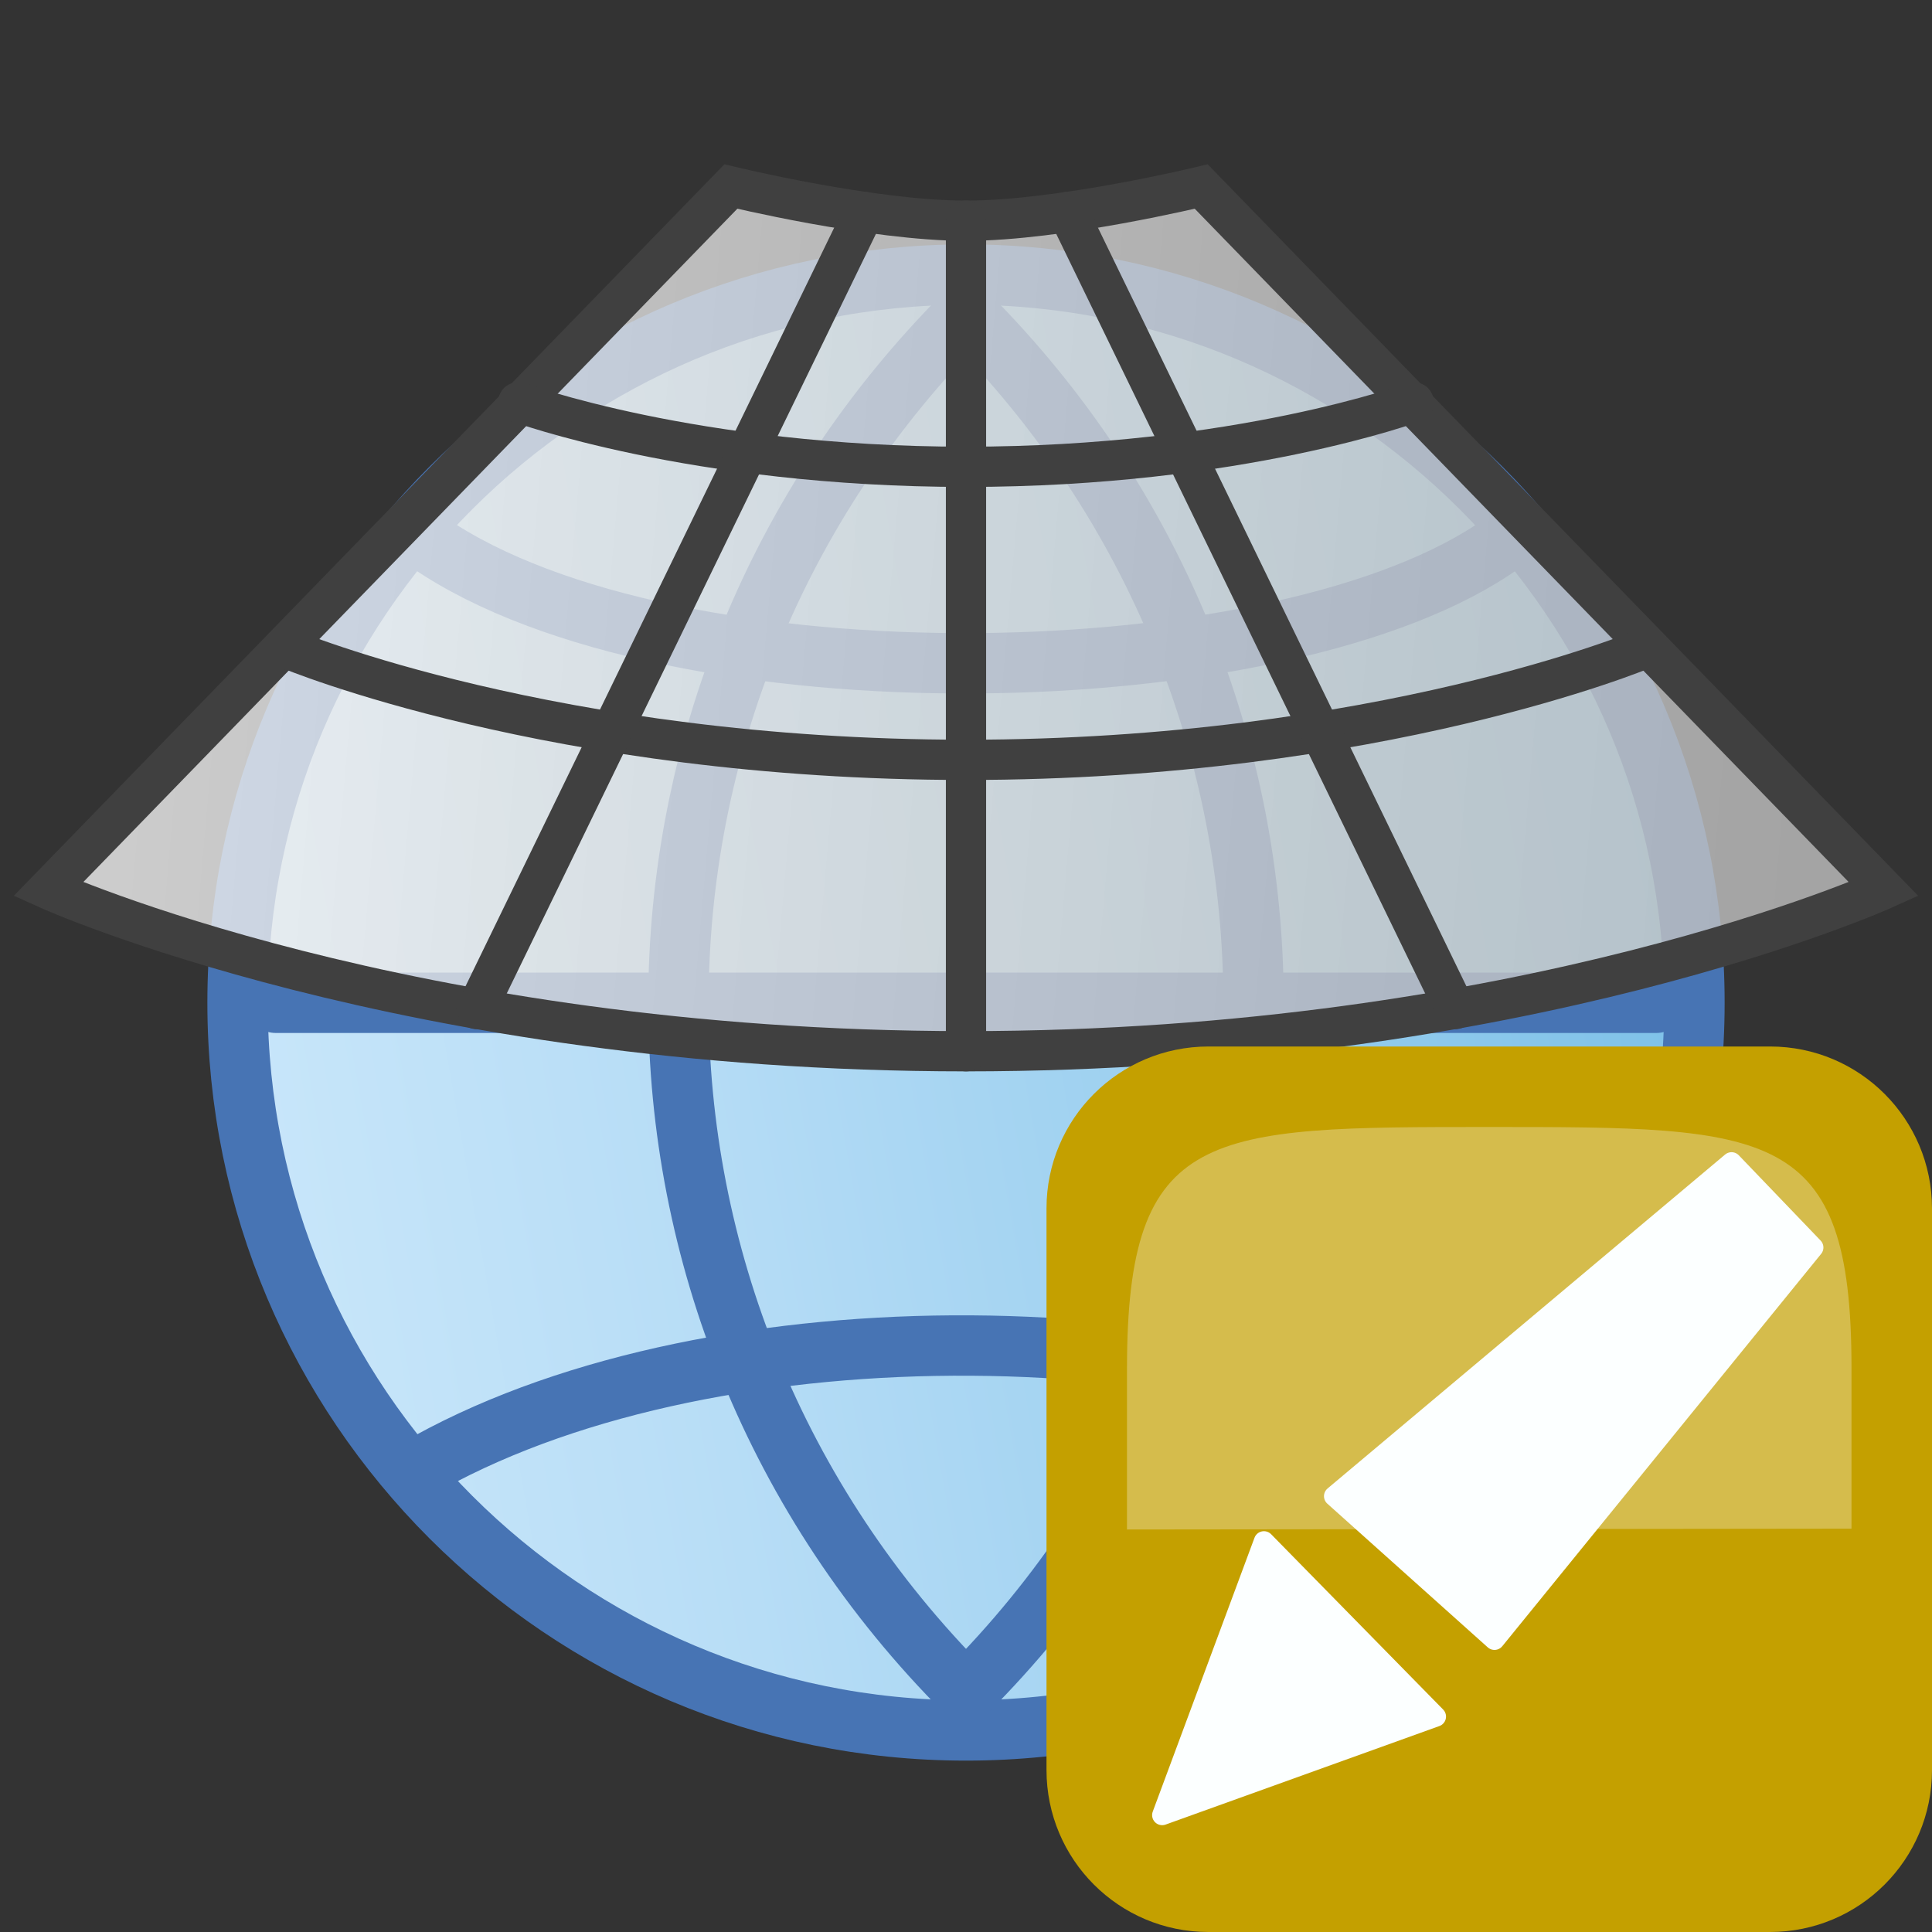 <?xml version="1.0" encoding="utf-8"?>
<!-- Generator: Adobe Illustrator 15.0.2, SVG Export Plug-In . SVG Version: 6.00 Build 0)  -->
<!DOCTYPE svg PUBLIC "-//W3C//DTD SVG 1.0//EN" "http://www.w3.org/TR/2001/REC-SVG-20010904/DTD/svg10.dtd">
<svg version="1.0"
	 id="svg5692" sodipodi:docname="projection.svg" inkscape:version="0.47 r22583" inkscape:export-filename="/mnt/home1/robert/svn/graphics/trunk/toolbar-icons/24x24/projection.png" inkscape:export-xdpi="90" inkscape:export-ydpi="90" xmlns:inkscape="http://www.inkscape.org/namespaces/inkscape" xmlns:sodipodi="http://sodipodi.sourceforge.net/DTD/sodipodi-0.dtd" xmlns:svg="http://www.w3.org/2000/svg" xmlns:rdf="http://www.w3.org/1999/02/22-rdf-syntax-ns#" xmlns:cc="http://creativecommons.org/ns#" xmlns:dc="http://purl.org/dc/elements/1.1/"
	 xmlns="http://www.w3.org/2000/svg" xmlns:xlink="http://www.w3.org/1999/xlink" x="0px" y="0px" width="24px" height="24px"
	 viewBox="0 0 24 24" enable-background="new 0 0 24 24" xml:space="preserve">
<rect x="0" y="0" width="24" height="24" fill="#333333" stroke="none"/>
<g id="layer8" inkscape:groupmode="layer" inkscape:label="main">
	<linearGradient id="path6995-2_1_" gradientUnits="userSpaceOnUse" x1="3.086" y1="14.025" x2="20.912" y2="10.882">
		<stop  offset="0" style="stop-color:#C8E6FA"/>
		<stop  offset="0.286" style="stop-color:#B7DDF6"/>
		<stop  offset="0.852" style="stop-color:#8AC7EB"/>
		<stop  offset="1" style="stop-color:#7DC1E8"/>
	</linearGradient>
	
		<path id="path6995-2" sodipodi:ry="10.5" sodipodi:rx="10.5" sodipodi:cy="12.5" sodipodi:cx="12.5" sodipodi:type="arc" fill="url(#path6995-2_1_)" stroke="#4774B4" stroke-width="0.75" stroke-linecap="round" stroke-linejoin="round" d="
		M21.049,12.457c0,4.987-4.054,9.039-9.049,9.039c-4.998,0-9.049-4.052-9.049-9.039c0-4.995,4.052-9.046,9.049-9.046
		C16.995,3.411,21.049,7.462,21.049,12.457z"/>
	
		<path id="path7011-1" sodipodi:nodetypes="cc" fill="none" stroke="#4774B4" stroke-width="0.75" stroke-linecap="round" stroke-linejoin="round" d="
		M12,3.887c4.762,4.763,4.762,12.37,0,17.135"/>
	
		<path id="path7009-4" sodipodi:nodetypes="cc" fill="none" stroke="#4774B4" stroke-width="0.75" stroke-linecap="round" stroke-linejoin="round" d="
		M12,3.887c-4.763,4.763-4.763,12.37,0,17.135"/>
	
		<path id="path7013-8" sodipodi:nodetypes="cc" fill="none" stroke="#4774B4" stroke-width="0.75" stroke-linecap="round" stroke-linejoin="round" d="
		M3.427,12.457c1.905,0,15.24,0,17.146,0"/>
	
		<path id="path5341" sodipodi:nodetypes="cc" fill="none" stroke="#4774B4" stroke-width="0.75" stroke-linecap="round" stroke-linejoin="round" d="
		M18.667,6.745c-2.675,1.918-10.309,2.067-13.335,0"/>
	
		<path id="path5343" sodipodi:nodetypes="cc" fill="none" stroke="#4774B4" stroke-width="0.75" stroke-linecap="round" stroke-linejoin="round" d="
		M18.667,18.163c-3.447-1.867-9.708-1.995-13.335,0"/>
</g>
<g>
	<linearGradient id="SVGID_1_" gradientUnits="userSpaceOnUse" x1="0.983" y1="6.665" x2="23.611" y2="8.644">
		<stop  offset="0" style="stop-color:#F5F5F5"/>
		<stop  offset="0.25" style="stop-color:#E4E4E4"/>
		<stop  offset="0.722" style="stop-color:#C9C9C9"/>
		<stop  offset="1" style="stop-color:#BFBFBF"/>
	</linearGradient>
	<path fill="url(#SVGID_1_)" fill-opacity="0.8" stroke="#404040" stroke-width="0.5" stroke-linecap="round" d="M23.4,11.046
		c0,0-4.453,2.013-11.4,2.013c-6.948,0-11.4-2.013-11.4-2.013l8.479-8.729c0,0,1.75,0.425,2.921,0.425s2.922-0.425,2.922-0.425
		L23.4,11.046z"/>
	<polyline fill="none" stroke="#404040" stroke-width="0.5" stroke-linecap="round" stroke-linejoin="round" points="12,13.059 
		12,7.312 12,2.741 	"/>
	<path fill="none" stroke="#404040" stroke-width="0.5" stroke-linecap="round" stroke-linejoin="round" d="M20.41,8.064
		c0,0-3.283,1.375-8.41,1.375c-5.126,0-8.41-1.375-8.41-1.375"/>
	<path fill="none" stroke="#404040" stroke-width="0.5" stroke-linecap="round" stroke-linejoin="round" d="M17.561,4.997
		c0,0-2.17,0.802-5.561,0.802c-3.39,0-5.562-0.802-5.562-0.802"/>
	
		<line fill="none" stroke="#404040" stroke-width="0.5" stroke-linecap="round" stroke-linejoin="round" x1="13.266" y1="2.632" x2="18.076" y2="12.535"/>
	
		<line fill="none" stroke="#404040" stroke-width="0.5" stroke-linecap="round" stroke-linejoin="round" x1="10.736" y1="2.632" x2="5.923" y2="12.535"/>
</g>
<g display="none">
	<path id="rect2730" inkscape:export-xdpi="120" inkscape:export-ydpi="120" display="inline" fill="#C4A000" d="M15.012,13h6.977
		C23.1,13,24,13.9,24,15.012v6.977C24,23.1,23.1,24,21.988,24h-6.977C13.9,24,13,23.1,13,21.988v-6.977C13,13.9,13.9,13,15.012,13z"
		/>
	<path id="rect3812" display="inline" fill="#FCFFFF" d="M18,14v2.062c-0.537,0.111-1.024,0.383-1.375,0.781l-1.781-1.031
		l-0.5,0.875l1.781,1.031C16.043,17.967,16,18.225,16,18.5s0.043,0.533,0.125,0.781l-1.781,1.031l0.5,0.875l1.781-1.031
		c0.353,0.4,0.832,0.67,1.375,0.781V23h1v-2.062c0.537-0.111,1.024-0.383,1.375-0.781l1.781,1.031l0.5-0.875l-1.781-1.031
		C20.957,19.033,21,18.775,21,18.5s-0.043-0.533-0.125-0.781l1.781-1.031l-0.5-0.875l-1.781,1.031
		c-0.353-0.4-0.832-0.67-1.375-0.781V14H18z M18.5,17.5c0.552,0,1,0.448,1,1s-0.448,1-1,1s-1-0.448-1-1S17.948,17.5,18.5,17.5z"/>
	<path id="path4133" sodipodi:nodetypes="ccsssc" display="inline" opacity="0.3" fill="#FCFFFF" enable-background="new    " d="
		M14,19l9-0.01c0,0,0,0,0-2C23,14,22,14,18.5,14S14,14,14,17C14,19,14,19,14,19z"/>
</g>
<g>
	<path id="rect4793" inkscape:export-xdpi="120" inkscape:export-ydpi="120" fill="#C4A000" d="M15.012,13h6.977
		C23.1,13,24,13.9,24,15.012v6.977C24,23.1,23.1,24,21.988,24h-6.977C13.9,24,13,23.1,13,21.988v-6.977C13,13.9,13.9,13,15.012,13z"
		/>
	<path id="path4797" sodipodi:nodetypes="ccsssc" opacity="0.3" fill="#FCFFFF" enable-background="new    " d="M14,19l9-0.01
		c0,0,0,0,0-2C23,14,22,14,18.5,14S14,14,14,17C14,19,14,19,14,19z"/>
	<path id="path3209" sodipodi:nodetypes="ccccc" fill="#FCFFFF" stroke="#FCFFFF" stroke-width="0.25" stroke-linejoin="round" d="
		M16.572,18.586l4.938-4.148l1.016,1.059l-3.961,4.874L16.572,18.586z"/>
	<path id="path3211" sodipodi:nodetypes="cccc" fill="#FCFFFF" stroke="#FCFFFF" stroke-width="0.25" stroke-linejoin="round" d="
		M15.701,19.146l2.137,2.178l-3.401,1.224L15.701,19.146z"/>
</g>
</svg>
